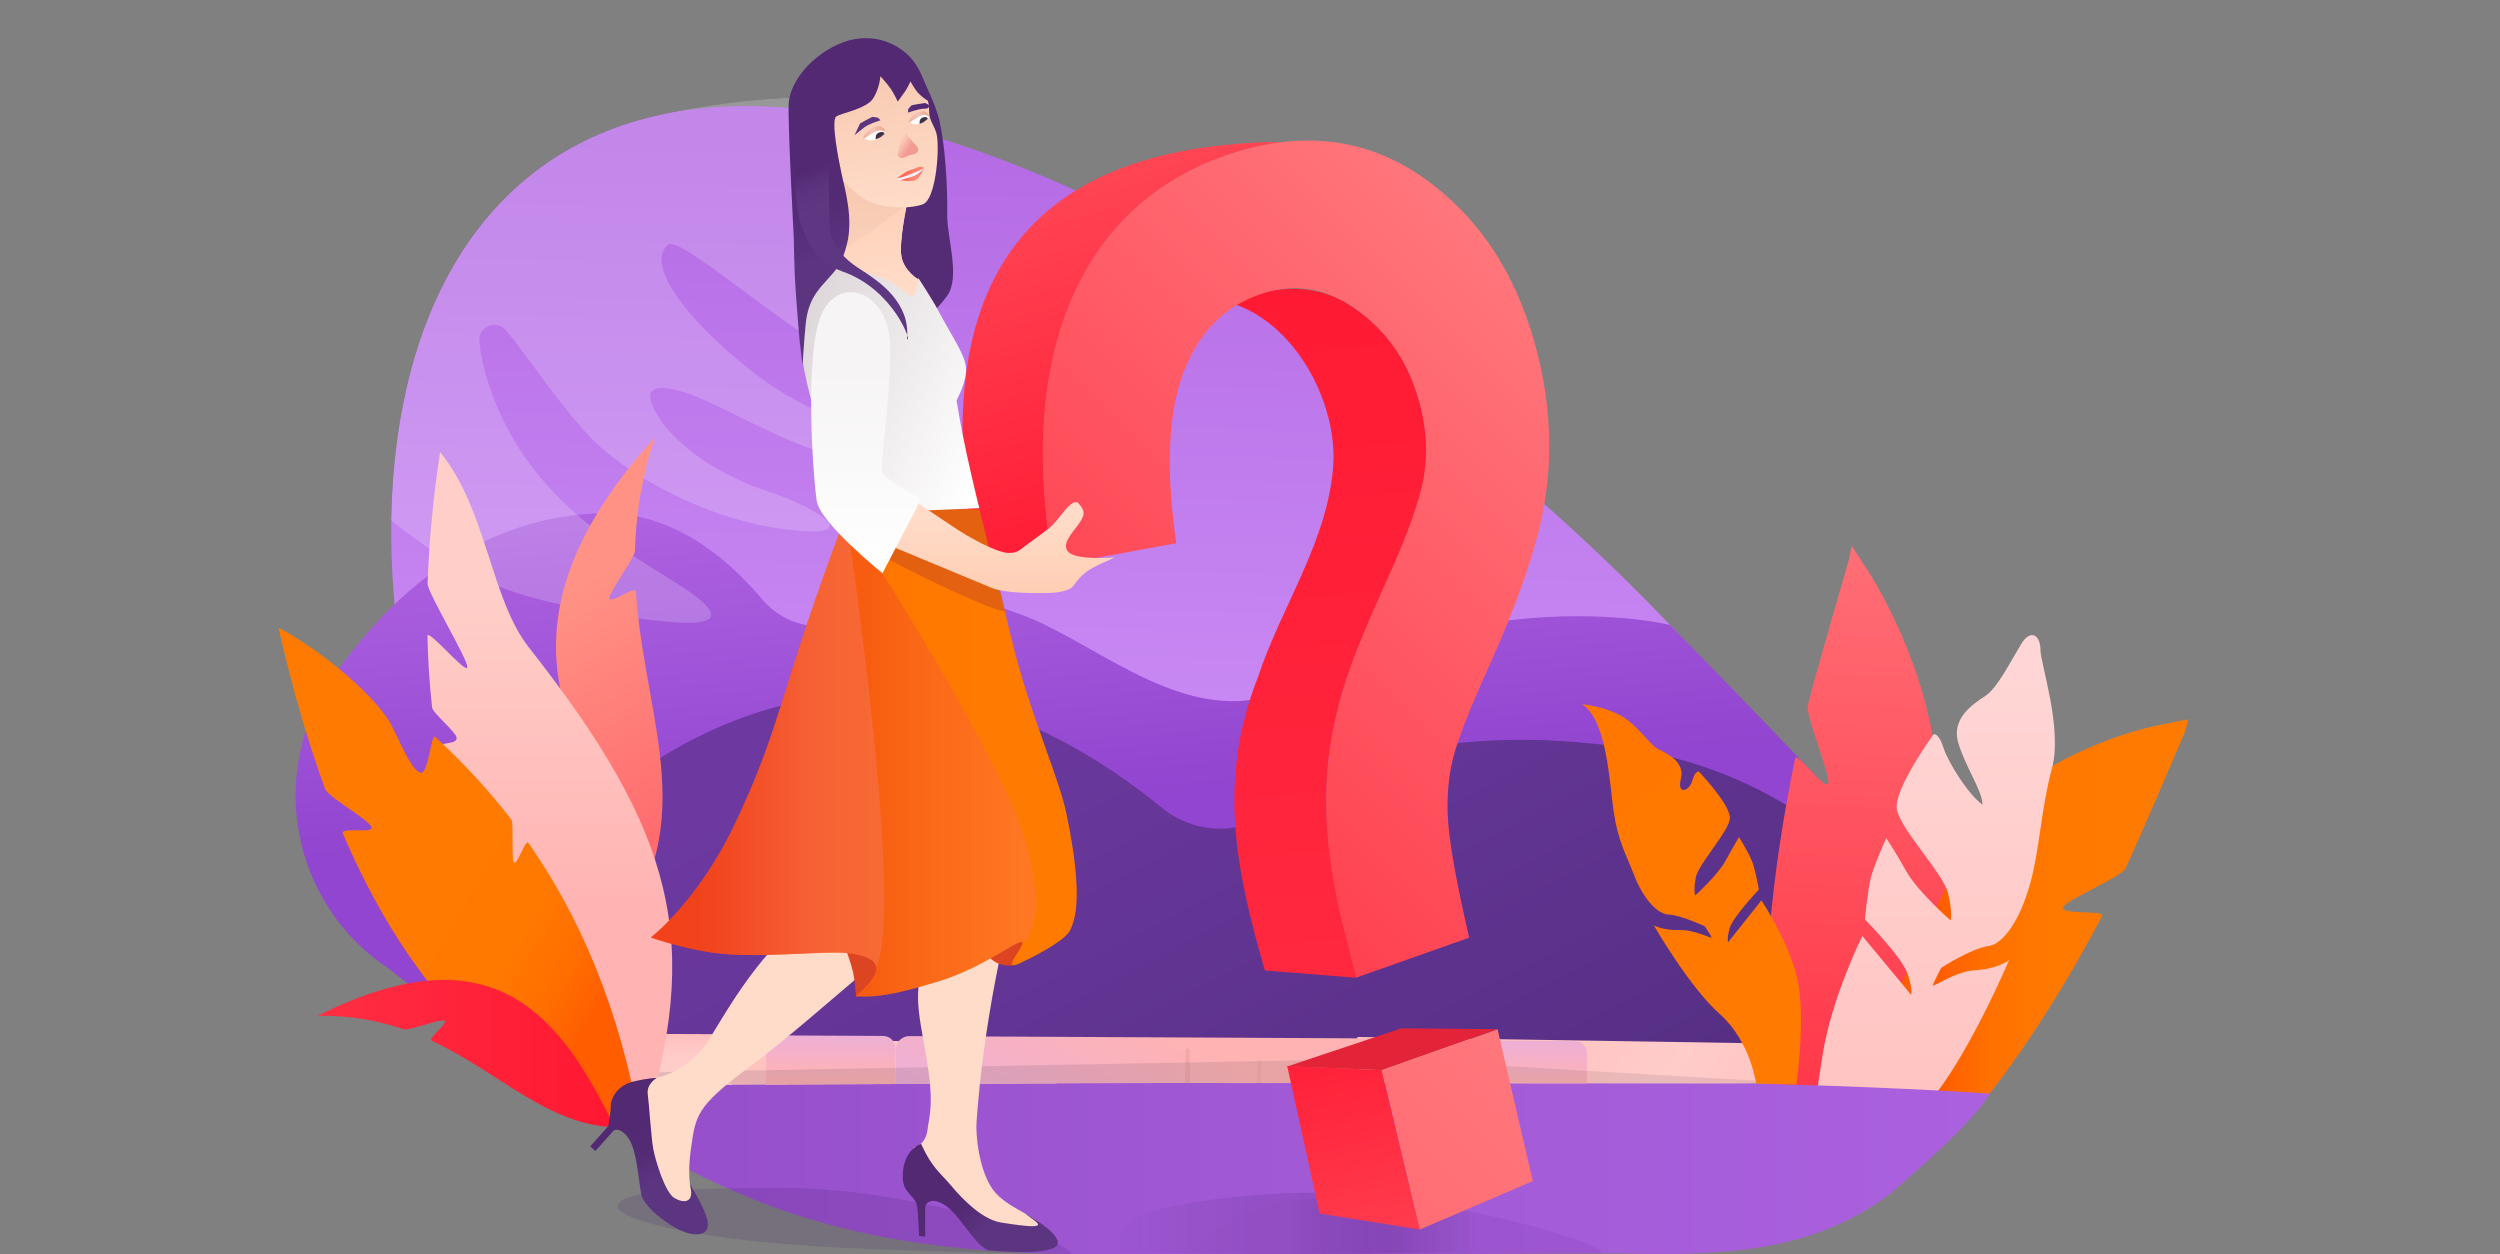 <?xml version="1.0" encoding="UTF-8"?>
<!-- Generator: Adobe Illustrator 26.3.1, SVG Export Plug-In . SVG Version: 6.00 Build 0)  -->
<svg xmlns="http://www.w3.org/2000/svg" xmlns:xlink="http://www.w3.org/1999/xlink" version="1.1" id="Layer_2_00000152233558430329604130000010602448619049953725_" x="0px" y="0px" viewBox="0 0 1440 722.5" style="enable-background:new 0 0 1440 722.5;" xml:space="preserve">
<rect x="0" y="0" width="1440" height="722.5" fill="#808080" stroke="none"/>
<style type="text/css">
	.st0{fill:none;}
	.st1{fill-rule:evenodd;clip-rule:evenodd;fill:url(#SVGID_1_);}
	.st2{fill:url(#SVGID_00000167384242538273324330000008284452323109461170_);}
	.st3{fill:url(#SVGID_00000106120592237610467060000005263775143216823204_);}
	.st4{fill-rule:evenodd;clip-rule:evenodd;fill:url(#SVGID_00000034078655837165717780000013948149223616380568_);}
	.st5{fill-rule:evenodd;clip-rule:evenodd;fill:url(#SVGID_00000170982609417428551620000014200920137878987184_);}
	.st6{fill-rule:evenodd;clip-rule:evenodd;fill:url(#SVGID_00000117667666394143046290000014186632359965788323_);}
	.st7{fill-rule:evenodd;clip-rule:evenodd;fill:url(#SVGID_00000021120814098311296250000000206768613095072405_);}
	.st8{clip-path:url(#SVGID_00000047025281638455610610000016257774260457366713_);}
	.st9{opacity:0.19;}
	.st10{fill-rule:evenodd;clip-rule:evenodd;fill:#FFFFFF;}
	.st11{clip-path:url(#SVGID_00000142865981235663557440000008207177464352967066_);}
	.st12{fill:url(#SVGID_00000112605981199881863690000011039083248680853398_);}
	.st13{fill:url(#SVGID_00000177446680597511670710000008937110387512033690_);}
	.st14{fill:url(#SVGID_00000176028539063622389290000000841924809288701071_);}
	.st15{fill:url(#SVGID_00000056400992401192335620000012571537056206628518_);}
	.st16{fill:url(#SVGID_00000049907823097611227240000003380947288681011869_);}
	.st17{fill:url(#SVGID_00000012465383888909628940000002310040654524853914_);}
	.st18{fill:url(#SVGID_00000142157319772348905630000010959617690926882732_);}
	.st19{opacity:5.000000e-02;fill:url(#SVGID_00000096777082600906143220000010849041452256467103_);enable-background:new    ;}
	.st20{opacity:0.1;fill:#904A25;enable-background:new    ;}
	.st21{opacity:0.1;fill:url(#SVGID_00000176744222725491429640000012948910341606061997_);enable-background:new    ;}
	.st22{opacity:5.000000e-02;fill:url(#SVGID_00000000201095381310688770000003396669800605046954_);enable-background:new    ;}
	.st23{opacity:0.12;fill:url(#SVGID_00000007417005900540962740000003361767564360736666_);enable-background:new    ;}
	.st24{fill-rule:evenodd;clip-rule:evenodd;fill:url(#SVGID_00000114036631222198150190000002519854147975506361_);}
	.st25{fill-rule:evenodd;clip-rule:evenodd;fill:url(#SVGID_00000133502470041239949930000005310591748986472355_);}
	.st26{fill-rule:evenodd;clip-rule:evenodd;fill:url(#SVGID_00000006690853679574676680000004468696043225247659_);}
	.st27{fill-rule:evenodd;clip-rule:evenodd;fill:url(#SVGID_00000171714897363131849910000000845741699703191469_);}
	.st28{fill-rule:evenodd;clip-rule:evenodd;fill:url(#SVGID_00000034086247020655852510000009361252694979772067_);}
	.st29{opacity:0.15;fill:url(#SVGID_00000035520501328361971870000001330676351534024093_);enable-background:new    ;}
	.st30{opacity:0.15;fill:url(#SVGID_00000043458316406585397460000001192368572557067148_);enable-background:new    ;}
	.st31{opacity:0.15;fill:url(#SVGID_00000052801691203249731530000007035619462944907955_);enable-background:new    ;}
	.st32{fill:url(#SVGID_00000064343313807876328890000006687927299724124290_);}
	.st33{fill:#E22338;}
	.st34{fill:url(#SVGID_00000085944927121242627810000014258604886091420076_);}
	.st35{fill:url(#SVGID_00000072241737084008231250000003590528789170739877_);}
	.st36{fill:url(#SVGID_00000032620090395101423260000008902623670882895261_);}
	.st37{fill:url(#SVGID_00000142897261516674558910000014629487165366120632_);}
	.st38{fill-rule:evenodd;clip-rule:evenodd;fill:url(#SVGID_00000023963600022588627520000011100210557592293546_);}
	.st39{fill-rule:evenodd;clip-rule:evenodd;fill:#FFDCC9;}
	.st40{fill-rule:evenodd;clip-rule:evenodd;fill:#DD4522;}
	.st41{fill-rule:evenodd;clip-rule:evenodd;fill:url(#SVGID_00000162319189871318244350000012337202283253331352_);}
	.st42{fill-rule:evenodd;clip-rule:evenodd;fill:url(#SVGID_00000030468466437101713710000011121225912278447232_);}
	.st43{fill-rule:evenodd;clip-rule:evenodd;fill:url(#SVGID_00000053508467507927702330000010025542569338963597_);}
	.st44{opacity:0.3;}
	.st45{fill-rule:evenodd;clip-rule:evenodd;fill:#A12936;}
	
		.st46{opacity:0.28;fill-rule:evenodd;clip-rule:evenodd;fill:url(#SVGID_00000111907430242563509730000003517166320528822451_);enable-background:new    ;}
	
		.st47{opacity:0.28;fill-rule:evenodd;clip-rule:evenodd;fill:url(#SVGID_00000164479889144387962860000008227325225254089135_);enable-background:new    ;}
	.st48{fill-rule:evenodd;clip-rule:evenodd;fill:url(#SVGID_00000064343943322778932290000009101022028799312024_);}
	.st49{fill-rule:evenodd;clip-rule:evenodd;fill:url(#SVGID_00000178188534041410888780000007992949197605263781_);}
	.st50{fill-rule:evenodd;clip-rule:evenodd;fill:url(#SVGID_00000060003869724823763830000014715438078795190429_);}
	.st51{fill-rule:evenodd;clip-rule:evenodd;fill:url(#SVGID_00000182486693824938801550000000385293431850393988_);}
	.st52{opacity:3.000000e-02;fill-rule:evenodd;clip-rule:evenodd;enable-background:new    ;}
	.st53{fill-rule:evenodd;clip-rule:evenodd;fill:url(#SVGID_00000113346588690831328830000000305906554240925317_);}
	.st54{fill-rule:evenodd;clip-rule:evenodd;fill:url(#SVGID_00000112612403816111555660000016024759730794563735_);}
	.st55{fill-rule:evenodd;clip-rule:evenodd;fill:url(#SVGID_00000054230820693918153010000012652230757685791165_);}
	.st56{opacity:0.1;fill-rule:evenodd;clip-rule:evenodd;enable-background:new    ;}
	.st57{fill:#FFFFFF;}
	.st58{fill:url(#SVGID_00000049912161294807702830000004976727947877005457_);}
	.st59{fill:url(#SVGID_00000062893866267348645040000015743600968061829034_);}
	.st60{fill:url(#SVGID_00000167373834644254890600000002101860075385423748_);}
	.st61{fill:url(#SVGID_00000046310566354968187660000006483910436014512048_);}
	.st62{opacity:0.45;fill:url(#SVGID_00000173121430272322313490000013141265689589365159_);enable-background:new    ;}
	.st63{fill:#EFF1FE;}
	.st64{fill:url(#SVGID_00000132771032949159865090000004774238541725075085_);}
	.st65{fill:url(#SVGID_00000156549951363294464570000017321741486014275251_);}
	.st66{fill:url(#SVGID_00000008138610194249329410000017556833904948708006_);}
	.st67{fill:url(#SVGID_00000086687988881412417470000002328443911392189116_);}
</style>
<g id="Layer_3">
	<path class="st0" d="M0,0h1440v720H0V0z"></path>
	
		<linearGradient id="SVGID_1_" gradientUnits="userSpaceOnUse" x1="663.264" y1="888.242" x2="663.264" y2="307.232" gradientTransform="matrix(1 2.268733e-02 2.268733e-02 -1 -4.554 961.628)">
		<stop offset="0" style="stop-color:#B56BE5"></stop>
		<stop offset="1" style="stop-color:#D8A1FF"></stop>
	</linearGradient>
	<path class="st1" d="M965.5,717.3c-280.1-6.4-513.9-11.6-600.9-61.6c-165.6-159.3-210-539,14.6-589.3   C712.3-8.3,1424.2,727.7,965.5,717.3z"></path>
	
		<linearGradient id="SVGID_00000047055021790672322120000010518267399398718388_" gradientUnits="userSpaceOnUse" x1="655.746" y1="96.892" x2="655.746" y2="431.152" gradientTransform="matrix(-0.997 8.054686e-02 -8.054686e-02 -0.997 1313.466 649.768)">
		<stop offset="0.44" style="stop-color:#9145D0"></stop>
		<stop offset="1" style="stop-color:#AF63E1"></stop>
	</linearGradient>
	<path style="fill:url(#SVGID_00000047055021790672322120000010518267399398718388_);" d="M223.9,557.9   c-55.8-36.9-70.6-112.5-32.4-167.5c32.9-47.3,82.7-92.3,154-94.8c41.3-1.4,73.2,25.5,93.5,49.6c13.3,15.9,36,20.2,54.1,10.2   c20-11.1,50.8-18.1,94.3-1.7c45.2,16.1,100,71,157.5,41.7C863.4,335.2,962,360,962,360s112.4,114.3,148.4,157.5   c57.3,54.7-346.3,79.1-346.3,79.1l-473.8,13.8L223.9,557.9L223.9,557.9z"></path>
	
		<linearGradient id="SVGID_00000034792516557539335510000010270415359427865219_" gradientUnits="userSpaceOnUse" x1="590.865" y1="349.018" x2="977.946" y2="-395.642" gradientTransform="matrix(1 0 0 -1 0 722)">
		<stop offset="0" style="stop-color:#6D39A1"></stop>
		<stop offset="1" style="stop-color:#3B2464"></stop>
	</linearGradient>
	<path style="fill:url(#SVGID_00000034792516557539335510000010270415359427865219_);" d="M275.7,563.1c0,0-34.9,14.6,38.6-70.2   c39.8-45.9,118.8-105.9,223.2-91.3c53.5,7.5,101.3,38.8,131.9,63.8c19.1,15.6,46.3,15.8,65.9,1c31.2-23.6,90-49.7,192.5-36.9   c191.4,23.9,260.3,226.2,49.1,249.9c-211.2,23.7-268.5-87.3-425-69.1c-139.6,16.3-174.3,81.2-199.1-14.8L275.7,563.1L275.7,563.1z"></path>
	
		<linearGradient id="SVGID_00000023240328690043006500000011991433454926066353_" gradientUnits="userSpaceOnUse" x1="875.58" y1="1937.642" x2="823.114" y2="2316.679" gradientTransform="matrix(-0.984 -0.179 -0.179 0.984 2295.266 -1483.524)">
		<stop offset="0" style="stop-color:#FF777C"></stop>
		<stop offset="0.75" style="stop-color:#FF4554"></stop>
		<stop offset="1" style="stop-color:#FF3447"></stop>
	</linearGradient>
	<path style="fill-rule:evenodd;clip-rule:evenodd;fill:url(#SVGID_00000023240328690043006500000011991433454926066353_);" d="   M1049.9,686.3c0,0-29.3-36.5-32.2-96.8c-1.3-27,1.6-81.5,16.3-152.7c0.9-4.3,17.8,19.6,19.1,14.2c1.2-4.9-13.3-39.1-11.8-44.9   c5.6-21.8,23.7-83.8,23.7-83.8l1.6-7.9l8.8,13.5c0,0,31.7,47.4,39.4,106s7.6,107.7,16,139.6c4.4,20.8-31.3,58.6-41,72.1   S1049.9,686.3,1049.9,686.3L1049.9,686.3z"></path>
	
		<linearGradient id="SVGID_00000172413404972352377330000013975016741962773894_" gradientUnits="userSpaceOnUse" x1="1047.34" y1="168.622" x2="1260.436" y2="168.622" gradientTransform="matrix(1 0 0 -1 0 722)">
		<stop offset="0.33" style="stop-color:#FF5D00"></stop>
		<stop offset="0.35" style="stop-color:#FF6100"></stop>
		<stop offset="0.45" style="stop-color:#FF6F00"></stop>
		<stop offset="0.58" style="stop-color:#FF7700"></stop>
		<stop offset="0.79" style="stop-color:#FF7A00"></stop>
	</linearGradient>
	<path style="fill-rule:evenodd;clip-rule:evenodd;fill:url(#SVGID_00000172413404972352377330000013975016741962773894_);" d="   M1047.3,692.4c0,0,43.1-2.2,81.9-42.9c17.4-18.2,48.6-59.3,81.6-121.8c2-3.8-24.6-0.4-22.2-5.3c2.2-4.5,33.3-17.1,35.8-22.4   c9.3-20,34.3-78.8,34.3-78.8l1.7-6.9l-12.5,2.5c0,0-51.5,8.1-92.8,43.5S1047.3,692.4,1047.3,692.4L1047.3,692.4z"></path>
	
		<linearGradient id="SVGID_00000083786090425921574790000016134253651563778697_" gradientUnits="userSpaceOnUse" x1="1110.343" y1="356.231" x2="1110.343" y2="28.39" gradientTransform="matrix(1 0 0 -1 0 722)">
		<stop offset="7.000000e-02" style="stop-color:#FFD6D5"></stop>
		<stop offset="1" style="stop-color:#FFBFBC"></stop>
	</linearGradient>
	<path style="fill-rule:evenodd;clip-rule:evenodd;fill:url(#SVGID_00000083786090425921574790000016134253651563778697_);" d="   M1037.1,693.6c0,0,52.4-33.4,74.5-59.3c22.1-25.8,45.6-81.2,45.6-81.2s-6.9,5.1-19.1,5.7c-12.2,0.6-25.3,10.5-24.8,8.7   s4.8-10,4.8-10s17.6-11.3,27-12.5c9.4-1.2,18.9-16.4,24.4-36.5c5.5-20,6.1-42.6,12.4-65.8s-6.7-60.8-6.6-68.4   c0.1-7.7-5.3-13-11.3-3c-6.1,10-13.5,25-20.5,29.6s-19.8,12.9-15.5,27.1s14,27.8,13.9,35.5c-8.2-5.9-19.7-24.2-22.5-32.9   c-2.8-8.7-5.6-7.7-5.6-7.7s-23.2,31.8-21.2,43.3s26.8,37,29.5,48.3s1.5,15.7,1.5,15.7s-18.8-16.3-25.6-28.4s-11.5-19-11.5-19   s-6.5,14-8.7,22c-2.1,8-3.6,24.8-3.6,24.8s21.5,21.8,24.6,31.4c3.1,9.6,2,12,2,12l-28.1-33.9c0,0-17.8,35.8-22.9,68.6   C1044.6,640.5,1037.1,693.6,1037.1,693.6L1037.1,693.6z"></path>
	
		<linearGradient id="SVGID_00000136382279863456205870000001003506403722199978_" gradientUnits="userSpaceOnUse" x1="1146.06" y1="56.916" x2="317.549" y2="56.916" gradientTransform="matrix(1 0 0 -1 0 722)">
		<stop offset="0" style="stop-color:#AB61DF"></stop>
		<stop offset="0.53" style="stop-color:#A058D4"></stop>
		<stop offset="1" style="stop-color:#944DC8"></stop>
	</linearGradient>
	<path style="fill-rule:evenodd;clip-rule:evenodd;fill:url(#SVGID_00000136382279863456205870000001003506403722199978_);" d="   M930.8,721.9c-119.1,0.6-180.4,0.6-299.1,0.6c-126.9,0-194.9-23.4-267.4-66.9c-83.8-80.8-105-35.1,380.7-34.8   c292.2,0.2,401.2,9.2,401.2,9.2c-9.5,15.5-34.4,37.6-57.2,57.4C1042.5,722.5,989.6,723.3,930.8,721.9L930.8,721.9z"></path>
	<g>
		<defs>
			<path id="SVGID_00000049210969684216216800000000962885583868336300_" d="M514.9,352c-151.5,87.6-152.4,298.5-150.4,303.7     c-165.6-159.3-210-539,14.6-589.3c333.2-74.7,627.2,274.1,168.5,263.7L514.9,352L514.9,352z"></path>
		</defs>
		<clipPath id="SVGID_00000033335948834144364570000010027566665242110141_">
			<use xlink:href="#SVGID_00000049210969684216216800000000962885583868336300_" style="overflow:visible;"></use>
		</clipPath>
		<g style="clip-path:url(#SVGID_00000033335948834144364570000010027566665242110141_);">
			<g class="st9">
				<path class="st10" d="M222.8,298c45.8,34.9,62.7,46.1,147.2,58.5c12.4,1.4,65.7,9.7,23.9-17.8c-26.6-17.5-56.8-32.2-83.9-65.2      c-24.7-30-32.8-63.1-33.9-77c-0.6-8.5,10-12.8,15.4-6.2c13.9,16.7,28.8,40.4,47.8,60.8c20.5,22.1,75.8,54.4,130,55      c22.9-0.5-4.1-15.6-28.1-23.5c-33-10.8-53.8-30.3-60.2-39.9s-15.2-25.4,13.2-16.7c28.5,8.7,84.3,49.1,122.4,37.6      c2.2-12-40.7-18-78.7-46.1c-33.5-24.8-68.8-63.5-53-76.6c7.8-6.4,84.2,65.2,124.6,76.5c7.6,2.1,14.9-4.1,14.1-11.9      c-3.8-36.7-104.8-102.8-44.9-164c-21.4-15.3-49.1-14.6-79.9-19.6c-23.3-3.8-37.1-0.6-50.3,1.6c-36.1,0.3-73.6,27.4-92.4,83      c-22.4,66.3-60,139.6-57.4,139.7L222.8,298L222.8,298z"></path>
			</g>
		</g>
	</g>
	<g>
		<defs>
			<polygon id="SVGID_00000065072845638416321470000006193368584983597483_" points="280.7,574 1014.8,576.3 1022.4,623.8      1019.5,624.1 670.2,623.8 280.4,625.3 280.7,574    "></polygon>
		</defs>
		<clipPath id="SVGID_00000067200542127359421270000016960965492838586037_">
			<use xlink:href="#SVGID_00000065072845638416321470000006193368584983597483_" style="overflow:visible;"></use>
		</clipPath>
		<g style="clip-path:url(#SVGID_00000067200542127359421270000016960965492838586037_);">
			
				<linearGradient id="SVGID_00000157290676564671711290000009530188429499515820_" gradientUnits="userSpaceOnUse" x1="873.151" y1="2313.383" x2="1026.351" y2="2403.233" gradientTransform="matrix(1 4.886902e-03 -4.886902e-03 1 13.808 -1718.83)">
				<stop offset="0" style="stop-color:#FFC2BF"></stop>
				<stop offset="0.48" style="stop-color:#FFCCCA"></stop>
				<stop offset="1" style="stop-color:#FFBFBC"></stop>
			</linearGradient>
			<path style="fill:url(#SVGID_00000157290676564671711290000009530188429499515820_);" d="M1021.3,601.1l-239.5-3.8l0,29.7     l241.2,5.6C1022.9,623.1,1022.2,611.4,1021.3,601.1L1021.3,601.1z"></path>
			
				<linearGradient id="SVGID_00000000212928243413153840000003461918142121196983_" gradientUnits="userSpaceOnUse" x1="459.091" y1="2315.403" x2="612.291" y2="2405.253" gradientTransform="matrix(1 4.886902e-03 -4.886902e-03 1 13.808 -1718.83)">
				<stop offset="0" style="stop-color:#FFC2BF"></stop>
				<stop offset="0.48" style="stop-color:#FFCCCA"></stop>
				<stop offset="1" style="stop-color:#FFBFBC"></stop>
			</linearGradient>
			<path style="fill:url(#SVGID_00000000212928243413153840000003461918142121196983_);" d="M607.2,601.1l-239.5-3.8l0,29.7     l241.2,5.6C608.8,623.1,608.1,611.4,607.2,601.1L607.2,601.1z"></path>
			
				<linearGradient id="SVGID_00000110452866610270826930000001812204148759574161_" gradientUnits="userSpaceOnUse" x1="335.382" y1="2334.109" x2="335.382" y2="2312.209" gradientTransform="matrix(1 4.886881e-03 -4.886881e-03 1 13.834 -1718.819)">
				<stop offset="0" style="stop-color:#F5DBB4"></stop>
				<stop offset="1" style="stop-color:#F9E8CF"></stop>
			</linearGradient>
			<path style="fill:url(#SVGID_00000110452866610270826930000001812204148759574161_);" d="M312,616.1l0-10     c0-5.9,4.9-10.7,10.8-10.7l30.2,0.1c5.9,0,10.7,4.9,10.7,10.8l0,10c0,5.9-4.9,10.7-10.8,10.7l-30.2-0.1     C316.8,626.8,312,622,312,616.1z"></path>
			
				<linearGradient id="SVGID_00000105406454990526403570000001253871253487465139_" gradientUnits="userSpaceOnUse" x1="391.147" y1="2338.649" x2="391.147" y2="2311.909" gradientTransform="matrix(1 4.886881e-03 -4.886881e-03 1 13.835 -1718.824)">
				<stop offset="0.48" style="stop-color:#FFCCCA"></stop>
				<stop offset="1" style="stop-color:#FFBFBC"></stop>
			</linearGradient>
			<path style="fill:url(#SVGID_00000105406454990526403570000001253871253487465139_);" d="M365.5,630.6l0.2-31.9     c0-1.8,1.5-3.2,3.2-3.2l49.5,0.2c1.8,0,3.2,1.5,3.2,3.2l-0.2,31.9c0,1.8-1.5,3.2-3.2,3.2l-49.5-0.2     C366.9,633.8,365.5,632.4,365.5,630.6z"></path>
			
				<linearGradient id="SVGID_00000138563809212289071040000011795303624326592702_" gradientUnits="userSpaceOnUse" x1="476.057" y1="2338.519" x2="476.057" y2="2312.489" gradientTransform="matrix(1 4.886881e-03 -4.886881e-03 1 13.83 -1718.824)">
				<stop offset="0" style="stop-color:#FFB3B2"></stop>
				<stop offset="1" style="stop-color:#EDAFD7"></stop>
			</linearGradient>
			<path style="fill:url(#SVGID_00000138563809212289071040000011795303624326592702_);" d="M441.2,626.7l0.1-23.2     c0-3.9,3.2-7.1,7.1-7.1l60.3,0.3c3.9,0,7.1,3.2,7.1,7.1l-0.1,23.2c0,3.9-3.2,7.1-7.1,7.1l-60.3-0.3     C444.3,633.8,441.2,630.6,441.2,626.7z"></path>
			
				<linearGradient id="SVGID_00000083785060302862034950000004638142043368745398_" gradientUnits="userSpaceOnUse" x1="874.367" y1="2339.619" x2="874.367" y2="2313.589" gradientTransform="matrix(1 4.886881e-03 -4.886881e-03 1 13.837 -1718.832)">
				<stop offset="0" style="stop-color:#FFB3B2"></stop>
				<stop offset="1" style="stop-color:#EDAFD7"></stop>
			</linearGradient>
			<path style="fill:url(#SVGID_00000083785060302862034950000004638142043368745398_);" d="M839.5,629.7l0.1-23.2     c0-3.9,3.2-7.1,7.1-7.1l60.3,0.3c3.9,0,7.1,3.2,7.1,7.1l-0.1,23.2c0,3.9-3.2,7.1-7.1,7.1l-60.3-0.3     C842.6,636.8,839.5,633.6,839.5,629.7z"></path>
			
				<linearGradient id="SVGID_00000158026751882375539220000011580094952728979380_" gradientUnits="userSpaceOnUse" x1="667.513" y1="2304.99" x2="611.333" y2="2403.41" gradientTransform="matrix(1 4.886881e-03 -4.886881e-03 1 13.831 -1718.83)">
				<stop offset="0" style="stop-color:#FFB3B2"></stop>
				<stop offset="1" style="stop-color:#EDAFD7"></stop>
			</linearGradient>
			<path style="fill:url(#SVGID_00000158026751882375539220000011580094952728979380_);" d="M515.9,623.7l0.1-19.2     c0-4.2,3.5-7.7,7.7-7.7l263.5,1.3c4.2,0,7.7,3.5,7.7,7.7l-0.1,19.2c0,4.2-3.5,7.7-7.7,7.7l-263.5-1.3     C519.3,631.4,515.9,628,515.9,623.7z"></path>
			
				<linearGradient id="SVGID_00000145058806032251639830000010071300877635186572_" gradientUnits="userSpaceOnUse" x1="722.952" y1="2337.519" x2="722.952" y2="2325.279" gradientTransform="matrix(1 4.886881e-03 -4.886881e-03 1 13.832 -1718.831)">
				<stop offset="0" style="stop-color:#3C444F"></stop>
				<stop offset="1" style="stop-color:#353D46"></stop>
			</linearGradient>
			
				<path style="opacity:5.000000e-02;fill:url(#SVGID_00000145058806032251639830000010071300877635186572_);enable-background:new    ;" d="     M724,626.7l0.1-15.3c0-0.6,0.5-1.1,1.1-1.1l0.4,0c0.6,0,1.1,0.5,1.1,1.1l-0.1,15.3c0,0.6-0.5,1.1-1.1,1.1l-0.4,0     C724.5,627.8,724,627.3,724,626.7z"></path>
			<path class="st20" d="M793.5,626.8l0.1-24.4c0-0.6,0.5-1.1,1.1-1.1l0.4,0c0.6,0,1.1,0.5,1.1,1.1l-0.1,24.4c0,0.6-0.5,1.1-1.1,1.1     l-0.4,0C794,628,793.5,627.5,793.5,626.8z"></path>
			<path class="st20" d="M682.7,626.3l0.1-21.3c0-0.6,0.5-1.1,1.1-1.1l0.4,0c0.6,0,1.1,0.5,1.1,1.1l-0.1,21.3c0,0.6-0.5,1.1-1.1,1.1     l-0.4,0C683.2,627.4,682.7,626.9,682.7,626.3z"></path>
			<path class="st20" d="M363.6,624.1l0.1-24.4c0-0.6,0.5-1.1,1.1-1.1l0.4,0c0.6,0,1.1,0.5,1.1,1.1l-0.1,24.4c0,0.6-0.5,1.1-1.1,1.1     l-0.4,0C364.1,625.3,363.6,624.8,363.6,624.1z"></path>
			
				<linearGradient id="SVGID_00000084490200717886308940000012049941959873213848_" gradientUnits="userSpaceOnUse" x1="308.562" y1="2335.329" x2="308.562" y2="2319.339" gradientTransform="matrix(1 4.886881e-03 -4.886881e-03 1 13.827 -1718.826)">
				<stop offset="0" style="stop-color:#3C444F"></stop>
				<stop offset="1" style="stop-color:#353D46"></stop>
			</linearGradient>
			<path style="opacity:0.1;fill:url(#SVGID_00000084490200717886308940000012049941959873213848_);enable-background:new    ;" d="     M309.6,624.2l0.1-20.7c0-0.6,0.5-1.1,1.1-1.1l0.4,0c0.6,0,1.1,0.5,1.1,1.1l-0.1,20.7c0,0.6-0.5,1.1-1.1,1.1l-0.4,0     C310.1,625.3,309.6,624.8,309.6,624.2z"></path>
			
				<linearGradient id="SVGID_00000178165430583052196170000006012602314501267375_" gradientUnits="userSpaceOnUse" x1="1106.582" y1="2336.279" x2="1106.582" y2="2322.509" gradientTransform="matrix(1 4.886881e-03 -4.886881e-03 1 13.832 -1718.83)">
				<stop offset="0" style="stop-color:#3C444F"></stop>
				<stop offset="1" style="stop-color:#353D46"></stop>
			</linearGradient>
			
				<path style="opacity:5.000000e-02;fill:url(#SVGID_00000178165430583052196170000006012602314501267375_);enable-background:new    ;" d="     M1107.6,628l0.1-17.5c0-0.6,0.5-1.1,1.1-1.1l0.4,0c0.6,0,1.1,0.5,1.1,1.1l-0.1,17.5c0,0.6-0.5,1.1-1.1,1.1l-0.4,0     C1108.1,629.1,1107.6,628.6,1107.6,628z"></path>
			
				<linearGradient id="SVGID_00000000206841912633160000000016221195049494393738_" gradientUnits="userSpaceOnUse" x1="308.834" y1="2332.735" x2="1139.834" y2="2332.735" gradientTransform="matrix(1 4.886902e-03 -4.886902e-03 1 13.808 -1718.83)">
				<stop offset="0" style="stop-color:#1E1E3F"></stop>
				<stop offset="1" style="stop-color:#62424B"></stop>
			</linearGradient>
			
				<path style="opacity:0.12;fill:url(#SVGID_00000000206841912633160000000016221195049494393738_);enable-background:new    ;" d="     M1022.5,623.1l-226.7-13.2l-433.6,8l-50.9-12.8l-0.1,18.2l713.8,5.9C1024.9,627.1,1022.5,625.1,1022.5,623.1L1022.5,623.1z"></path>
		</g>
	</g>
	
		<linearGradient id="SVGID_00000125590717105584985790000015326368827889942207_" gradientUnits="userSpaceOnUse" x1="322.083" y1="283.72" x2="427.52" y2="466.343">
		<stop offset="0.241" style="stop-color:#FF9285"></stop>
		<stop offset="1" style="stop-color:#FF696D"></stop>
	</linearGradient>
	<path style="fill-rule:evenodd;clip-rule:evenodd;fill:url(#SVGID_00000125590717105584985790000015326368827889942207_);" d="   M376.8,495.6c-54.2-67.8-94.2-139.1,0.5-243.8c-7.9,23.5-11.1,45.3-11.6,65.8c-0.1,3.5-14.7,23.3-14.6,26.7   c0.1,4.4,14.9-7.6,15.2-3.3C370.2,398.5,390.8,446.2,376.8,495.6L376.8,495.6z"></path>
	
		<linearGradient id="SVGID_00000124127791382519790960000017726532656093939083_" gradientUnits="userSpaceOnUse" x1="700.771" y1="187.947" x2="704.956" y2="372.353" gradientTransform="matrix(-1 -2.268879e-02 2.268879e-02 -1 1012.983 731.103)">
		<stop offset="0" style="stop-color:#FFB3B2"></stop>
		<stop offset="1" style="stop-color:#FFCEC8"></stop>
	</linearGradient>
	<path style="fill-rule:evenodd;clip-rule:evenodd;fill:url(#SVGID_00000124127791382519790960000017726532656093939083_);" d="   M369,655.1c-29.7-29.8-53.4-61.2-71.8-94c-2.2-3.9,11.6-9.8,9.5-13.8c-2.7-5.2-21.1-8.4-23.5-13.7c-15.1-32.8-25.2-66.9-31-102.2   c-0.8-4.7,11.5-1.8,10.8-6.6c-0.4-3.2-13.8-14.1-14.1-17.3c-1.5-13.5-2.4-27.2-2.7-41.1c-0.1-5,23,22.9,23,17.8   c0-5-23-42.9-22.9-48c0.8-24.8,3.3-50.1,7.2-75.8c27,33,28.9,84.3,51.2,112.6C388,479,405.8,542.1,369,655.1L369,655.1z"></path>
	
		<linearGradient id="SVGID_00000017491875985745848240000010980327485094571698_" gradientUnits="userSpaceOnUse" x1="597.476" y1="218.111" x2="831.921" y2="245.652" gradientTransform="matrix(-0.918 -0.396 0.396 -0.918 884.524 1038.42)">
		<stop offset="0.33" style="stop-color:#FF5D00"></stop>
		<stop offset="0.353" style="stop-color:#FF6100"></stop>
		<stop offset="0.453" style="stop-color:#FF6F00"></stop>
		<stop offset="0.577" style="stop-color:#FF7800"></stop>
		<stop offset="0.791" style="stop-color:#FF7A00"></stop>
	</linearGradient>
	<path style="fill-rule:evenodd;clip-rule:evenodd;fill:url(#SVGID_00000017491875985745848240000010980327485094571698_);" d="   M370.1,656.2c-10-61.6-29.9-119.2-65.6-170.5c-2.1-3-6.5,13.8-8.7,10.8c-1.1-1.5,0-22.7-1.1-24.2c-12.8-16.7-27.5-32.7-44.1-47.9   c-2.2-2-3.9,21.6-8.2,20.7c-4.3-0.9-8.7-10.2-16.4-26.3c-7.7-16.1-39.1-43.1-65.6-57.3c7.4,32.6,16.2,63.8,26.9,93   c1.7,4.6,24.9,17.4,26.7,21.9c1.6,4-18.2-0.2-16.5,3.7C232.4,561.8,285.3,625.2,370.1,656.2L370.1,656.2z"></path>
	
		<linearGradient id="SVGID_00000140008218412520670670000014404431218467257740_" gradientUnits="userSpaceOnUse" x1="182.888" y1="606.872" x2="354.094" y2="606.872">
		<stop offset="0" style="stop-color:#FF2E43"></stop>
		<stop offset="1" style="stop-color:#FF1731"></stop>
	</linearGradient>
	<path style="fill-rule:evenodd;clip-rule:evenodd;fill:url(#SVGID_00000140008218412520670670000014404431218467257740_);" d="   M354.1,649.3c-30.9-63.1-68.7-115.3-171.2-64.2c18.9-0.3,35.2,2.8,49.7,7.8c2.5,0.9,20.9-6,23.2-5.1c3.1,1.2-9.9,10.4-7,11.7   C288,618,315.1,647.8,354.1,649.3L354.1,649.3z"></path>
	
		<linearGradient id="SVGID_00000010312450319594216050000013943182240590311083_" gradientUnits="userSpaceOnUse" x1="746.638" y1="457.643" x2="527.648" y2="170.473" gradientTransform="matrix(-0.748 5.937000e-02 -4.872000e-02 -0.658 1464.432 681.032)">
		<stop offset="0" style="stop-color:#FF7500"></stop>
		<stop offset="0.16" style="stop-color:#FF7700"></stop>
		<stop offset="0.79" style="stop-color:#FF7A00"></stop>
	</linearGradient>
	<path style="fill-rule:evenodd;clip-rule:evenodd;fill:url(#SVGID_00000010312450319594216050000013943182240590311083_);" d="   M1011.5,624.1c0,0-3.2-24.3-21-40.1c-17.7-15.8-37.9-51-37.9-51s5.4,3,14.5,2.7s19.3,5.4,18.8,4.2s-4-6.4-4-6.4s-13.7-6.4-20.7-6.7   c-7-0.3-14.9-9.8-19.9-22.6c-5-12.9-9.4-19.8-11.9-37.2c-2.3-15.8-3.8-52.6-18.2-61.4c0,0,11.2,1.1,20.2,5.5   c10.8,4.8,18.5,17.9,23.9,20.5c5.4,2.6,15.3,7.4,12.9,17c-2.4,9.6,4.9,7.1,6.5,1.2c1.6-5.9,3.8-5.4,3.8-5.4s18.8,19.6,17.9,27.3   c-1,7.7-18.1,26-19.6,33.6c-1.5,7.6-0.4,10.5-0.4,10.5s13.2-11.9,17.7-20.3c4.5-8.4,7.6-13.3,7.6-13.3s5.5,8.9,7.5,14   s3.9,16.2,3.9,16.2s-14.9,15.7-16.8,22.2c-1.8,6.6-0.9,8.1-0.9,8.1l19.2-24.1c0,0,15,22.6,20.4,44s-0.2,62.1-0.2,62.1L1011.5,624.1   L1011.5,624.1z"></path>
	
		<linearGradient id="SVGID_00000166669918714095736450000014482459620568646063_" gradientUnits="userSpaceOnUse" x1="552.241" y1="1060.401" x2="353.871" y2="1059.431" gradientTransform="matrix(1 4.886902e-03 4.886902e-03 -1 -3.168 1761.024)">
		<stop offset="0" style="stop-color:#391161"></stop>
		<stop offset="0.28" style="stop-color:#381560;stop-opacity:0.97"></stop>
	</linearGradient>
	<path style="opacity:0.15;fill:url(#SVGID_00000166669918714095736450000014482459620568646063_);enable-background:new    ;" d="   M454.2,684.3c71.6,0.3,162.9,30.3,162.9,38c0,0-41-0.2-112.6-2.7c-101.9-3.7-148.6-17-148.6-24.7   C355.9,687.3,382.6,684,454.2,684.3L454.2,684.3z"></path>
	
		<linearGradient id="SVGID_00000054985259746613069480000014876204855142067890_" gradientUnits="userSpaceOnUse" x1="861" y1="1065.555" x2="650.67" y2="1086.935" gradientTransform="matrix(0.995 -0.101 -0.101 -0.995 106.97 1851.876)">
		<stop offset="0" style="stop-color:#391161;stop-opacity:0.5"></stop>
		<stop offset="0.37" style="stop-color:#391161"></stop>
		<stop offset="0.49" style="stop-color:#381160;stop-opacity:0.95"></stop>
		<stop offset="0.64" style="stop-color:#371360;stop-opacity:0.8"></stop>
		<stop offset="0.79" style="stop-color:#36175F;stop-opacity:0.56"></stop>
		<stop offset="0.95" style="stop-color:#341C5E;stop-opacity:0.22"></stop>
		<stop offset="1" style="stop-color:#341E5E;stop-opacity:0.1"></stop>
	</linearGradient>
	<path style="opacity:0.15;fill:url(#SVGID_00000054985259746613069480000014876204855142067890_);enable-background:new    ;" d="   M740.1,687.3c71.5-4,181.9,26.9,182.7,34.6c0,0-42,0.3-120.7,0.6c-94.2,0.3-156.4-1.3-156.4-1.3C645,713.6,628.5,693.6,740.1,687.3   L740.1,687.3z"></path>
	
		<linearGradient id="SVGID_00000021115479879812676760000009585688342153569923_" gradientUnits="userSpaceOnUse" x1="857.051" y1="1064.521" x2="695.74" y2="1080.911" gradientTransform="matrix(0.995 -0.101 -0.101 -0.995 106.97 1851.876)">
		<stop offset="0" style="stop-color:#391161;stop-opacity:0"></stop>
		<stop offset="0.29" style="stop-color:#391161"></stop>
		<stop offset="0.37" style="stop-color:#381160;stop-opacity:0.95"></stop>
		<stop offset="0.46" style="stop-color:#371360;stop-opacity:0.8"></stop>
		<stop offset="0.56" style="stop-color:#36175F;stop-opacity:0.56"></stop>
		<stop offset="0.66" style="stop-color:#341C5E;stop-opacity:0.22"></stop>
		<stop offset="0.69" style="stop-color:#341E5E;stop-opacity:0.1"></stop>
	</linearGradient>
	<path style="opacity:0.15;fill:url(#SVGID_00000021115479879812676760000009585688342153569923_);enable-background:new    ;" d="   M765.5,690.1c71.6,0,137.2,22.8,137.9,30.5c0,0-26.2,0.3-104.9,1.3c-98.7,1.2-108.6-0.7-108.6-0.7   C689.1,713.6,718.2,690.1,765.5,690.1L765.5,690.1z"></path>
	
		<linearGradient id="SVGID_00000134946366010191565480000013592406687057428908_" gradientUnits="userSpaceOnUse" x1="885.636" y1="65.307" x2="824.837" y2="250.907" gradientTransform="matrix(0.997 8.367784e-02 8.367784e-02 -0.997 -85.253 752.529)">
		<stop offset="0" style="stop-color:#FF4857"></stop>
		<stop offset="1" style="stop-color:#FF1731"></stop>
	</linearGradient>
	<path style="fill:url(#SVGID_00000134946366010191565480000013592406687057428908_);" d="M817.9,708.2l-57.8-9.2l-18.7-85l54.5,2.4   L817.9,708.2L817.9,708.2z"></path>
	<path class="st33" d="M796,616.4l-54.3-2.2l65.5-21.9l55.5,0.5L796,616.4L796,616.4z"></path>
	
		<linearGradient id="SVGID_00000151541782207730848860000007519364459978253736_" gradientUnits="userSpaceOnUse" x1="950.554" y1="225.933" x2="444.314" y2="-373.097" gradientTransform="matrix(0.997 8.367784e-02 8.367784e-02 -0.997 -85.253 752.529)">
		<stop offset="0" style="stop-color:#FF777C"></stop>
		<stop offset="0.75" style="stop-color:#FF4554"></stop>
		<stop offset="1" style="stop-color:#FF3447"></stop>
	</linearGradient>
	<path style="fill:url(#SVGID_00000151541782207730848860000007519364459978253736_);" d="M862.6,592.9l20.3,87.4l-65.1,27.9   L796,616.4L862.6,592.9z"></path>
	<g>
		
			<linearGradient id="SVGID_00000133490867123258950780000013782641246710287533_" gradientUnits="userSpaceOnUse" x1="869.376" y1="101.913" x2="770.126" y2="743.793" gradientTransform="matrix(0.997 8.367784e-02 8.367784e-02 -0.997 -85.253 752.529)">
			<stop offset="0" style="stop-color:#FF2E43"></stop>
			<stop offset="1" style="stop-color:#FF1731"></stop>
		</linearGradient>
		<path style="fill:url(#SVGID_00000133490867123258950780000013782641246710287533_);" d="M773.9,396.5    c-5.9,19.6-9.2,38.5-9.8,56.1c-0.9,22.8,2.4,48.7,8.9,76.7c2.7,11.4,5.1,20.7,8.3,33.9l-52.7-4.2c-17.1-58.8-27.3-109.7-4-169.1    c13.7-41.4,41.7-80.3,43.5-124.9c0.7-35.3-21.9-76.6-55.3-89.2c-8.1-3.1-16.9-4.4-26.1-3.6l51.6-5.5c0.7-0.1,1.4-0.2,2.1-0.2    c8.2-0.7,16.6,0.5,24.8,3.2c0.1,0,0.2,0.1,0.4,0.1c5.9,2.2,11.7,5.5,17.5,9.8c18.3,13.6,29.9,31.9,35.7,56.1    c3.1,13.1,3.7,25.6,1.8,38.2c-2.1,13.2-9.1,33.3-21.1,59.6C786.5,361.6,778.2,382.2,773.9,396.5L773.9,396.5z"></path>
		
			<linearGradient id="SVGID_00000060720679758512519580000014908893644344804287_" gradientUnits="userSpaceOnUse" x1="645.883" y1="721.276" x2="732.313" y2="492.096" gradientTransform="matrix(0.997 8.367784e-02 8.367784e-02 -0.997 -85.253 752.529)">
			<stop offset="0" style="stop-color:#FF4857"></stop>
			<stop offset="1" style="stop-color:#FF1731"></stop>
		</linearGradient>
		<path style="fill:url(#SVGID_00000060720679758512519580000014908893644344804287_);" d="M740,81.7c-11.2,1.2-22.7,3.9-34.5,8.1    c-40.1,14.2-69.3,40.9-86.8,79.6c-17.5,38.6-22.2,87.4-13.8,144.7l1.7,11.8l-45.7-9.1C535.5,171.5,582.4,82.8,740,81.7z"></path>
		
			<linearGradient id="SVGID_00000058588409747491840480000010901093893101000080_" gradientUnits="userSpaceOnUse" x1="936.948" y1="656.46" x2="710.208" y2="388.149" gradientTransform="matrix(0.997 8.367784e-02 8.367784e-02 -0.997 -85.253 752.529)">
			<stop offset="0" style="stop-color:#FF777C"></stop>
			<stop offset="0.94" style="stop-color:#FF4554"></stop>
			<stop offset="1" style="stop-color:#FF4252"></stop>
		</linearGradient>
		<path style="fill:url(#SVGID_00000058588409747491840480000010901093893101000080_);" d="M705.4,89.8    c42.4-15,80.7-10.9,113.9,12.2c33.5,23.3,56,58.4,67,104.5c6.4,26.7,7.7,53.3,4,79.1c-3.7,25.5-14.3,57.4-32.4,97.6    c-11.4,25.2-18.4,43.3-21,53.8c-2.5,10-3.5,21-3,32.7c0.5,12.3,3.8,32.2,9.8,59.1l2.5,11.3l-65,23l-2.9-11.1    c-2.4-9.2-4.2-16.3-5.4-21.2c-6.9-28.7-9.9-55.1-8.9-78.3c0.6-17.5,3.9-36.5,9.8-56.1c4.3-14.2,12.7-34.9,25.5-63.2    c11.9-26.3,19-46.4,21-59.6c1.9-12.6,1.4-25.1-1.8-38.2c-5.8-24.1-17.5-42.5-35.7-56.1c-18.4-13.6-37.2-16.8-57.5-9.6    c-19.6,6.9-33.5,20.7-42.5,42c-9,21.4-11.3,51.6-6.7,89.9l1.4,11.3l-71.1,13l-1.7-11.8c-8.4-57.4-3.7-106.1,13.8-144.8    C636.1,130.7,665.3,103.9,705.4,89.8L705.4,89.8z"></path>
	</g>
	
		<linearGradient id="SVGID_00000134209130006090860970000001789145982597003677_" gradientUnits="userSpaceOnUse" x1="3018.606" y1="1775.089" x2="3006.106" y2="1828.899" gradientTransform="matrix(-1 0 0 1 3533.88 -1696.28)">
		<stop offset="0" style="stop-color:#522972"></stop>
		<stop offset="0.52" style="stop-color:#542C75"></stop>
	</linearGradient>
	<path style="fill-rule:evenodd;clip-rule:evenodd;fill:url(#SVGID_00000134209130006090860970000001789145982597003677_);" d="   M531.6,45.5l-30.5,93.2l31.2,44.8c0,0,5.7-2.7,13.3-13.2c7.6-10.4,0-33.3,0-45.8c0-6.1,0.4-30.9-4.3-54.2   C539.6,61.6,531.6,45.4,531.6,45.5L531.6,45.5z"></path>
	<path class="st39" d="M532.8,552.1c-8.2,23.2-2,35.5,2.3,67c2.5,18.5-0.3,26.5-0.7,30.5c-0.4,4.3-1.8,9.2-7.8,11.3   c-4.9,1.8,19.1,24.3,35.2,37.2s34.6,12.1,37.2,8.1s-19.1-9.8-27.1-21c-8-11.2-10-31.3-9.4-39.1c1.8-25.6,6.4-67.4,19.7-122.4   C581.7,501.7,566,448,566,448S537.8,538,532.8,552.1L532.8,552.1z"></path>
	<path class="st40" d="M591.9,547.6c0.5,0-0.5-10.9-0.5-10.9s-26.8,9.4-21,15.2s13.9,4,13.9,4S591.4,547.6,591.9,547.6L591.9,547.6z   "></path>
	
		<linearGradient id="SVGID_00000059289373624180688010000005857390486305511838_" gradientUnits="userSpaceOnUse" x1="2992.561" y1="2379.561" x2="2969.131" y2="2404.151" gradientTransform="matrix(-1 0 0 1 3533.88 -1696.28)">
		<stop offset="0" style="stop-color:#522972"></stop>
		<stop offset="0.56" style="stop-color:#532B74"></stop>
		<stop offset="0.91" style="stop-color:#59317D"></stop>
		<stop offset="1" style="stop-color:#5C3581"></stop>
	</linearGradient>
	<path style="fill-rule:evenodd;clip-rule:evenodd;fill:url(#SVGID_00000059289373624180688010000005857390486305511838_);" d="   M590.5,698.8c4.4,4.5,20.1,10.9-14.3,5.3c-10.7-2-21.8-13.3-28.2-21s-10.9-9.9-17.5-24.3c-9.2,3.5-11.3,15-10.3,21.9   c1.1,6.9,7.2,8.6,8,13.9s1.2,17.3,1.2,17.3l3.5,0.5v-16c0-5.7,6.5-6.8,14.2,0s15.3,21.7,22.5,23.8c0,0,34,3.4,39-2.6   C613.6,711.8,590.5,698.8,590.5,698.8L590.5,698.8z"></path>
	<path class="st39" d="M508.2,531c16.9-41.4-29.4-11-41.3-3.4c-27.8,17.8-47.6,53.5-59.6,73c-4.3,7-18.1,19.5-31.5,20.3   c-9.2,4.8-3.3,8.8-3.3,24.7s8.1,39,15,46.8c6.9,7.8,14.8,2.9,12.1-2.2s-3.4-15.9-1.7-27.9c2.8-19.6,2.6-24.6,33.6-47.6   c19-14.1,43-35,86.9-72.6L508.2,531L508.2,531z"></path>
	<path class="st40" d="M518.2,556.2l-2.5-7.7l-29.5-4.6c0,0,3.8,10.2,5.1,15.9s1.8,14.2,1.8,14.2L518.2,556.2z"></path>
	
		<linearGradient id="SVGID_00000013175861534043988300000006617264698307081901_" gradientUnits="userSpaceOnUse" x1="3173.317" y1="2339.783" x2="3155.877" y2="2374.753" gradientTransform="matrix(-1 0 0 1 3533.88 -1696.28)">
		<stop offset="0" style="stop-color:#522972"></stop>
		<stop offset="0.56" style="stop-color:#532B74"></stop>
		<stop offset="0.91" style="stop-color:#59317D"></stop>
		<stop offset="1" style="stop-color:#5C3581"></stop>
	</linearGradient>
	<path style="fill-rule:evenodd;clip-rule:evenodd;fill:url(#SVGID_00000013175861534043988300000006617264698307081901_);" d="   M397.4,682c3,11.2-3.5,11.2-8.9,8.1s-11-21.8-12.2-28.2s-2.4-25.7-3.2-31.7s5.2-9.3,5.2-9.3s-3.1-0.3-13.2,2s-13.3,10.3-13.3,14   s-1.4,11.7-1.4,11.7l-10.4,11.7l2.9,2.7c0,0,8.4-9.4,10.3-11.5s7.6,0,10.7,7.8c3.2,7.8,4.1,21.6,5.5,28.7   c1.4,7.1,15.2,17.8,24,21.3c8.8,3.5,15,1.5,14.3-5S399.8,686.1,397.4,682L397.4,682z"></path>
	
		<linearGradient id="SVGID_00000041295775036005342070000001996314192081235900_" gradientUnits="userSpaceOnUse" x1="374.96" y1="288.773" x2="620.199" y2="288.773" gradientTransform="matrix(1 0 0 -1 0 722)">
		<stop offset="0.33" style="stop-color:#FF5D00"></stop>
		<stop offset="0.35" style="stop-color:#FF6100"></stop>
		<stop offset="0.45" style="stop-color:#FF6F00"></stop>
		<stop offset="0.58" style="stop-color:#FF7700"></stop>
		<stop offset="0.79" style="stop-color:#FF7A00"></stop>
	</linearGradient>
	<path style="fill-rule:evenodd;clip-rule:evenodd;fill:url(#SVGID_00000041295775036005342070000001996314192081235900_);" d="   M564.1,293.5l-39.7-1.2l-37.1,4.6c0,0-11.6,29.5-25.3,71.1c-13.7,41.6-19,65.8-39.7,108.6c-20.7,42.8-47.4,63.4-47.4,63.4   s18.5,6.5,36.9,8.9c25.1,3.3,61.3-1.3,75.5,0c36.8,3.4,3.6,24.9,6,25c11.7,0.7,23.7-1.3,48.4-9s44.3-23.6,46.9-22.2   c2.7,1.5-13.5,17.9-0.9,12c12.6-5.9,26.5-13.9,28.8-19.1s8.1-17.5-2.3-67.2c-4.5-21.6-22-59.3-32-102.3   C576.8,343.2,564.1,293.5,564.1,293.5L564.1,293.5z"></path>
	<g class="st44">
		<path class="st45" d="M524.4,292.3l-37.1,4.6c0,0-1.9,5-2.7,7.1c-0.3,0.8,7.9,7.7,20.6,14.7c28.1,15.4,74.5,36.7,73.7,32.9    c-3.2-14.9-14.8-58.1-14.8-58.1L524.4,292.3L524.4,292.3z"></path>
	</g>
	
		<linearGradient id="SVGID_00000084506181833955036230000003536435202218309555_" gradientUnits="userSpaceOnUse" x1="3158.92" y1="2131.817" x2="2937.363" y2="2131.817" gradientTransform="matrix(-1 0 0 1 3533.88 -1696.28)">
		<stop offset="0.56" style="stop-color:#E22338"></stop>
		<stop offset="1" style="stop-color:#FF7382"></stop>
	</linearGradient>
	
		<path style="opacity:0.28;fill-rule:evenodd;clip-rule:evenodd;fill:url(#SVGID_00000084506181833955036230000003536435202218309555_);enable-background:new    ;" d="   M587.5,474.9c-18-51.2-100.2-178-100.2-178S475.7,326.5,462,368c-13.7,41.6-19,65.8-39.7,108.6c-20.7,42.8-47.4,63.4-47.4,63.4   s18.5,6.5,36.9,8.9c25.1,3.3,61.3-1.3,75.5,0c36.8,3.4,3.6,24.9,6,25c11.7,0.7,23.7-1.3,48.4-9s44.3-23.6,46.9-22.2   C591.3,544.3,605.6,526.1,587.5,474.9L587.5,474.9z"></path>
	
		<linearGradient id="SVGID_00000129202801546994566770000005873456272586876594_" gradientUnits="userSpaceOnUse" x1="3158.92" y1="2123.25" x2="3024.559" y2="2123.25" gradientTransform="matrix(-1 0 0 1 3533.88 -1696.28)">
		<stop offset="0.2" style="stop-color:#E22338"></stop>
		<stop offset="0.66" style="stop-color:#F3858E"></stop>
	</linearGradient>
	
		<path style="opacity:0.28;fill-rule:evenodd;clip-rule:evenodd;fill:url(#SVGID_00000129202801546994566770000005873456272586876594_);enable-background:new    ;" d="   M504.7,557c16.7-35.4-17.4-260.1-17.4-260.1S475.7,326.5,462,368c-13.7,41.6-19,65.8-39.7,108.6c-20.7,42.8-47.4,63.4-47.4,63.4   s18.5,6.5,36.9,8.9c25.1,3.3,61.3-1.3,75.5,0C499.6,550.1,504.1,553.3,504.7,557L504.7,557z"></path>
	
		<linearGradient id="SVGID_00000123409138394629437960000009591183115313642907_" gradientUnits="userSpaceOnUse" x1="3079.284" y1="1900.077" x2="2946.214" y2="1960.627" gradientTransform="matrix(-1 0 0 1 3533.88 -1696.28)">
		<stop offset="0" style="stop-color:#DFD8DB"></stop>
		<stop offset="0.88" style="stop-color:#FFFFFF"></stop>
	</linearGradient>
	<path style="fill-rule:evenodd;clip-rule:evenodd;fill:url(#SVGID_00000123409138394629437960000009591183115313642907_);" d="   M551,230.7c6.6-13.4,6.2-18.8,4-24.6c-2.6-6.8-7.8-14.6-13.8-25.8c-4.1-7.9-12.2-20.1-12.2-20.1s-3.2,8.9-13.5,3.2   s-22.1-16.4-22.1-16.4l-20.6,5.5c0,0-11.8,31.2-10.8,51.6s25.3,91.8,25.3,91.8l76.8-3.2C564.1,292.9,555.2,257.8,551,230.7   L551,230.7z"></path>
	
		<linearGradient id="SVGID_00000107577501889769106040000005233005810230258823_" gradientUnits="userSpaceOnUse" x1="2967.43" y1="1991.99" x2="2967.43" y2="2037.78" gradientTransform="matrix(-1 0 0 1 3533.88 -1696.28)">
		<stop offset="0" style="stop-color:#FFDCC9"></stop>
		<stop offset="1" style="stop-color:#FFCEB4"></stop>
	</linearGradient>
	<path style="fill-rule:evenodd;clip-rule:evenodd;fill:url(#SVGID_00000107577501889769106040000005233005810230258823_);" d="   M615.9,318.4c-5.5-4.4,2.2-11.9,5.5-16.7s4-7.1,0-11.6s-11.8,10.2-16.8,13.9c-4.9,3.7-6.4,4.9-11.9,8.8s-6,5.7-11.6,5.7   s-17.1-6-24.2-10.1c-7.1-4.1-40.6-27.1-40.6-27.1l-25.5,23.9c0,0,72.8,30.3,80.6,33.5c7.9,3.1,23.4,2.9,29.8,2.9s14.4-0.7,17-4.1   c2.6-3.5,4-5.4,7.8-8.3c3.8-3,16.3-8.1,16.3-8.1S621.4,322.8,615.9,318.4L615.9,318.4z"></path>
	
		<linearGradient id="SVGID_00000145031707612184687700000012782231724927858850_" gradientUnits="userSpaceOnUse" x1="498.967" y1="391.89" x2="498.967" y2="553.732" gradientTransform="matrix(1 0 0 -1 0 722)">
		<stop offset="0" style="stop-color:#FFFFFF"></stop>
		<stop offset="0.73" style="stop-color:#F6F4F5"></stop>
	</linearGradient>
	<path style="fill-rule:evenodd;clip-rule:evenodd;fill:url(#SVGID_00000145031707612184687700000012782231724927858850_);" d="   M530.7,287.3c0,0-20.7-10.9-22.4-15.1s4.5-39.1,4.5-71.5s-28.1-42.5-38.9-21.2s-5.8,92.4-3.5,108.9c1.8,12.7,37.9,41.8,37.9,41.8   L530.7,287.3z"></path>
	<path class="st39" d="M529,161l-3.6,9.4l-17.6-11.2l-36.4-9.4c0,0,8-17.5,8.7-25.1c0.7-7.6-6-36.2-6-36.2l48.2,29.6   c0,0-4.5,21-3.1,29.5S529,161,529,161L529,161z"></path>
	
		<linearGradient id="SVGID_00000065794688984394100630000016694986871669709968_" gradientUnits="userSpaceOnUse" x1="3033.845" y1="1867.12" x2="3038.784" y2="1801.15" gradientTransform="matrix(-1 0 0 1 3533.88 -1696.28)">
		<stop offset="0" style="stop-color:#FFDCC9"></stop>
		<stop offset="1" style="stop-color:#FFCEB4"></stop>
	</linearGradient>
	<path style="fill-rule:evenodd;clip-rule:evenodd;fill:url(#SVGID_00000065794688984394100630000016694986871669709968_);" d="   M529,161c0,0-0.5,8.2-3.6,9.4s-5.7-6.5-17.5-10.3c-26.8-10.7-36.1-4.8-38.7-8.5s10.2-19.3,10.9-26.9c0.7-7.6-6-36.2-6-36.2   l48.2,29.6c0,0-4.5,21-3.1,29.5S529,161,529,161L529,161z"></path>
	<path class="st52" d="M522.3,118.1c0,0-48.8,37-51.5,33.3s8.5-19,9.3-26.6c0.3-3.3-0.4-9.4-2.1-18.5c-1-5-3.8-17.8-3.8-17.8   L522.3,118.1L522.3,118.1z"></path>
	
		<linearGradient id="SVGID_00000066490799039568276220000005118802700370661534_" gradientUnits="userSpaceOnUse" x1="3035.819" y1="1722.23" x2="3020.299" y2="1817.18" gradientTransform="matrix(-1 0 0 1 3533.88 -1696.28)">
		<stop offset="0" style="stop-color:#F7C7AD"></stop>
		<stop offset="1" style="stop-color:#FFDCC9"></stop>
	</linearGradient>
	<path style="fill-rule:evenodd;clip-rule:evenodd;fill:url(#SVGID_00000066490799039568276220000005118802700370661534_);" d="   M511.9,41.4c-23.1,2.8-28,6-33.7,11.5c-9.2,8.8-4.5,28.7-1.4,37.3c3.1,8.6,12.5,19.3,21.9,24.8c9.4,5.5,25.9,5.4,33,2.6   c7-2.8,9.5-29.1,8-39.3c-0.8-5.2-4.5-8.5-4.5-13.7c0-8.5-2-8.2-4.7-14.5C528.5,45.6,519.4,40.5,511.9,41.4L511.9,41.4z"></path>
	
		<linearGradient id="SVGID_00000010304602661964017240000013076623361986000010_" gradientUnits="userSpaceOnUse" x1="3054.066" y1="1763.749" x2="3032.916" y2="1837.269" gradientTransform="matrix(-1 0 0 1 3533.88 -1696.28)">
		<stop offset="0" style="stop-color:#522972"></stop>
		<stop offset="0.56" style="stop-color:#532B74"></stop>
		<stop offset="0.91" style="stop-color:#59317D"></stop>
		<stop offset="1" style="stop-color:#5C3581"></stop>
	</linearGradient>
	<path style="fill-rule:evenodd;clip-rule:evenodd;fill:url(#SVGID_00000010304602661964017240000013076623361986000010_);" d="   M535.5,58.5c0,0-2.8-1-6.9-5.2c-1.4-1.5-4.2-6.4-4.2-6.4s-1.5,3.4-2.9,5.5s-4.4,6.1-4.4,6.1s-2-4.4-4-7.3c-2-3-6-7.3-6-7.3   s-0.3,6.6-4.1,12.7s-18.1,8.4-21.3,10.5s1.4,25.5,3.2,33.7c2.2,9.7,6.5,25.3,3,39.6c-3.1,12.6-6.9,15.5-11.7,21   c-4.5,5.1-10.7,11-12.1,25.1c-0.9,8.6-1.8,23.9-1.8,23.9s-1.8-13.9-2.2-19.4c-0.5-7.7-1.6-18.7-2.3-32.2   c-0.3-6.8-0.6-22.3-0.6-22.3s-3.5-65.7-2.9-76.8c0.6-11.1,10.8-26,28.1-34s33.3-2,41.9,7.3C532.9,42.1,535.5,58.5,535.5,58.5   L535.5,58.5z"></path>
	
		<linearGradient id="SVGID_00000137094411519518388220000015314251279275838893_" gradientUnits="userSpaceOnUse" x1="3065.828" y1="1792.589" x2="3043.227" y2="1843.609" gradientTransform="matrix(-1 0 0 1 3533.88 -1696.28)">
		<stop offset="0" style="stop-color:#522972"></stop>
		<stop offset="1.000000e-02" style="stop-color:#522973"></stop>
		<stop offset="0.21" style="stop-color:#5B337F"></stop>
		<stop offset="0.41" style="stop-color:#5E3783"></stop>
	</linearGradient>
	<path style="fill-rule:evenodd;clip-rule:evenodd;fill:url(#SVGID_00000137094411519518388220000015314251279275838893_);" d="   M522.4,195.2c3.3,3.2-7.3-28.4-37.1-38.8c-32.6-11.3-27-60.8-27-60.8L473,58.4c0,0,1.5,15.1,3.5,30s-0.2,43.3,2.9,49.6   c5.5,11.1,13.3,15.2,19.5,19.3C506.5,162.5,524.6,174.6,522.4,195.2L522.4,195.2z"></path>
	<path class="st56" d="M542.1,176.1l-2.2-11.7"></path>
	<path class="st57" d="M535.3,67.5c0,0-4.6-4.2-8-0.5l-3.4,3.7C524,70.6,529.4,74.1,535.3,67.5L535.3,67.5z"></path>
	
		<linearGradient id="SVGID_00000095298550189641808950000011682499382761030573_" gradientUnits="userSpaceOnUse" x1="554.175" y1="667.699" x2="559.483" y2="667.699" gradientTransform="matrix(0.962 -0.273 -0.273 -0.962 178.081 863.287)">
		<stop offset="0" style="stop-color:#392D44"></stop>
		<stop offset="1" style="stop-color:#4A3647"></stop>
	</linearGradient>
	<path style="fill:url(#SVGID_00000095298550189641808950000011682499382761030573_);" d="M534.4,68.5l-1,0.8   c-0.6,0.5-1.5,1.2-2.3,1.5l-1.4,0.5c0,0-0.1-0.2,0-1.1c0.1-1.4,0.7-2.2,2-2.6S534.2,67.3,534.4,68.5L534.4,68.5z"></path>
	
		<linearGradient id="SVGID_00000100346790584896611610000013307881796843299514_" gradientUnits="userSpaceOnUse" x1="548.458" y1="670.504" x2="560.684" y2="670.504" gradientTransform="matrix(0.962 -0.273 -0.273 -0.962 178.081 863.287)">
		<stop offset="0" style="stop-color:#EFAF99"></stop>
		<stop offset="0.22" style="stop-color:#F1B9A9"></stop>
		<stop offset="0.55" style="stop-color:#F5C5BD"></stop>
		<stop offset="0.67" style="stop-color:#F2BBAD"></stop>
		<stop offset="1" style="stop-color:#ECA689"></stop>
	</linearGradient>
	<path style="fill:url(#SVGID_00000100346790584896611610000013307881796843299514_);" d="M523.8,70.7c0,0,5.3-3.7,7.3-4.3   c2.7-0.8,4.2,0.9,4.2,0.9s-1.2-3.2-3.4-3.2s-5.2,0.8-7.9,4.7C522.9,70.5,523.8,70.7,523.8,70.7z"></path>
	<path class="st57" d="M510.2,76.4c0,0-5-4.6-8.7-0.6l-3.7,4C497.8,79.8,503.7,83.6,510.2,76.4L510.2,76.4z"></path>
	
		<linearGradient id="SVGID_00000030487415589127566400000012153671221342940288_" gradientUnits="userSpaceOnUse" x1="527.341" y1="666.033" x2="533.147" y2="666.033" gradientTransform="matrix(0.962 -0.273 -0.273 -0.962 178.081 863.287)">
		<stop offset="0" style="stop-color:#392D44"></stop>
		<stop offset="1" style="stop-color:#4A3647"></stop>
	</linearGradient>
	<path style="fill:url(#SVGID_00000030487415589127566400000012153671221342940288_);" d="M509.5,77.2l-1.1,0.9   c-0.7,0.6-1.7,1.3-2.5,1.6l-1.5,0.5c0,0-0.1-0.1,0-1.1c0.1-1.6,0.8-2.4,2.3-2.9S509.3,76,509.5,77.2L509.5,77.2z"></path>
	
		<linearGradient id="SVGID_00000169544888282414429160000006992002218930136707_" gradientUnits="userSpaceOnUse" x1="520.763" y1="668.999" x2="534.097" y2="668.999" gradientTransform="matrix(0.962 -0.273 -0.273 -0.962 178.081 863.287)">
		<stop offset="0" style="stop-color:#EFAF99"></stop>
		<stop offset="0.22" style="stop-color:#F1B9A9"></stop>
		<stop offset="0.55" style="stop-color:#F5C5BD"></stop>
		<stop offset="0.67" style="stop-color:#F2BBAD"></stop>
		<stop offset="1" style="stop-color:#ECA689"></stop>
	</linearGradient>
	<path style="fill:url(#SVGID_00000169544888282414429160000006992002218930136707_);" d="M497.6,79.9c0,0,5.5-3.8,7.8-4.5   c3-0.9,4.8,0.8,4.8,0.8s-1.3-3.5-3.7-3.5s-5.6,0.9-8.6,5.2C496.7,79.7,497.6,79.9,497.6,79.9L497.6,79.9z"></path>
	
		<linearGradient id="SVGID_00000109747933898865509060000016651034462182336153_" gradientUnits="userSpaceOnUse" x1="545.335" y1="654.078" x2="540.475" y2="659.828" gradientTransform="matrix(0.962 -0.273 -0.273 -0.962 178.081 863.287)">
		<stop offset="0" style="stop-color:#E8505B"></stop>
		<stop offset="6.000000e-02" style="stop-color:#E8505B;stop-opacity:0.93"></stop>
		<stop offset="0.53" style="stop-color:#E8505B;stop-opacity:0.44"></stop>
		<stop offset="0.85" style="stop-color:#E8505B;stop-opacity:0.12"></stop>
		<stop offset="1" style="stop-color:#E8505B;stop-opacity:0"></stop>
	</linearGradient>
	<path style="opacity:0.45;fill:url(#SVGID_00000109747933898865509060000016651034462182336153_);enable-background:new    ;" d="   M519.3,72.5c0,0,2.7,4.4,6.4,9.2c1.2,1.5,3.7,2.9,3.1,5.1s-3.1,2-5.4,2.8c-2.2,0.8-2.7,1.4-3.9,1.4c-4.1-0.2-1.8-4.8-1.8-4.8"></path>
	<path class="st63" d="M526.8,98.5c0,0,5.4-1.9,5.2-1.4c-2.6,6.9-11.7,6.8-13.1,6.6C511.4,102.8,526.2,99.3,526.8,98.5z"></path>
	
		<linearGradient id="SVGID_00000049191777106767589970000006708533106761998258_" gradientUnits="userSpaceOnUse" x1="543.382" y1="637.804" x2="540.942" y2="640.694" gradientTransform="matrix(0.962 -0.273 -0.273 -0.962 178.081 863.287)">
		<stop offset="0" style="stop-color:#FE8472"></stop>
		<stop offset="0.52" style="stop-color:#FE7562"></stop>
		<stop offset="1" style="stop-color:#FF6551"></stop>
	</linearGradient>
	<path style="fill:url(#SVGID_00000049191777106767589970000006708533106761998258_);" d="M518.5,103.8c0,0,7.7-2.2,8.2-2.5   c2.2-1,4.6-3.1,5.2-4.2c0.7-1.6-1.5,5.7-5.2,6.9C524.3,104.8,518.5,103.8,518.5,103.8z"></path>
	
		<linearGradient id="SVGID_00000158024711041607746620000005117514370037865392_" gradientUnits="userSpaceOnUse" x1="542.723" y1="638.725" x2="539.783" y2="642.195" gradientTransform="matrix(0.962 -0.273 -0.273 -0.962 178.081 863.287)">
		<stop offset="0" style="stop-color:#FE8472"></stop>
		<stop offset="0.52" style="stop-color:#FE7562"></stop>
		<stop offset="1" style="stop-color:#FF6551"></stop>
	</linearGradient>
	<path style="fill:url(#SVGID_00000158024711041607746620000005117514370037865392_);" d="M516.6,102.6c0,0,5.7-4,6.6-4.2   s4.9-1.8,5.5-2c1.9-1,3.6,0.3,3.6,0.3s0.9,0.2-8.7,4C518.2,102.8,516.6,102.6,516.6,102.6z"></path>
	
		<linearGradient id="SVGID_00000078046104751985186050000007575654488873205632_" gradientUnits="userSpaceOnUse" x1="300.524" y1="993.768" x2="316.651" y2="998.336" gradientTransform="matrix(-1 0 0 1 3533.88 -1696.28)">
		<stop offset="0" style="stop-color:#522972"></stop>
		<stop offset="0.56" style="stop-color:#532B74"></stop>
		<stop offset="0.91" style="stop-color:#59317D"></stop>
		<stop offset="1" style="stop-color:#5C3581"></stop>
	</linearGradient>
	<path style="fill:url(#SVGID_00000078046104751985186050000007575654488873205632_);" d="M505.7,67.8c0,0-2.6-0.4-3-0.5   s-7.3,3.8-7.3,3.8l-3.2,6.8c0,0,2.5-2.1,5.6-4.5c2.8-2.2,9.4-4.1,9.4-4.1L505.7,67.8L505.7,67.8z"></path>
	
		<linearGradient id="SVGID_00000086687562091528101510000003949873901372847498_" gradientUnits="userSpaceOnUse" x1="572.906" y1="684.162" x2="585.706" y2="687.782" gradientTransform="matrix(-0.742 0.593 -0.624 -0.781 1386.599 254.386)">
		<stop offset="0" style="stop-color:#522972"></stop>
		<stop offset="0.56" style="stop-color:#532B74"></stop>
		<stop offset="0.91" style="stop-color:#59317D"></stop>
		<stop offset="1" style="stop-color:#5C3581"></stop>
	</linearGradient>
	<path style="fill:url(#SVGID_00000086687562091528101510000003949873901372847498_);" d="M523.1,62.8c0,0,1.7-1.9,1.9-2.1   s7.8-1.4,7.8-1.4l2,1c0,0,1.5,2.3-2.3,2.3c-3.5,0-9.5,2.3-9.5,2.3L523.1,62.8L523.1,62.8z"></path>
</g>
</svg>
